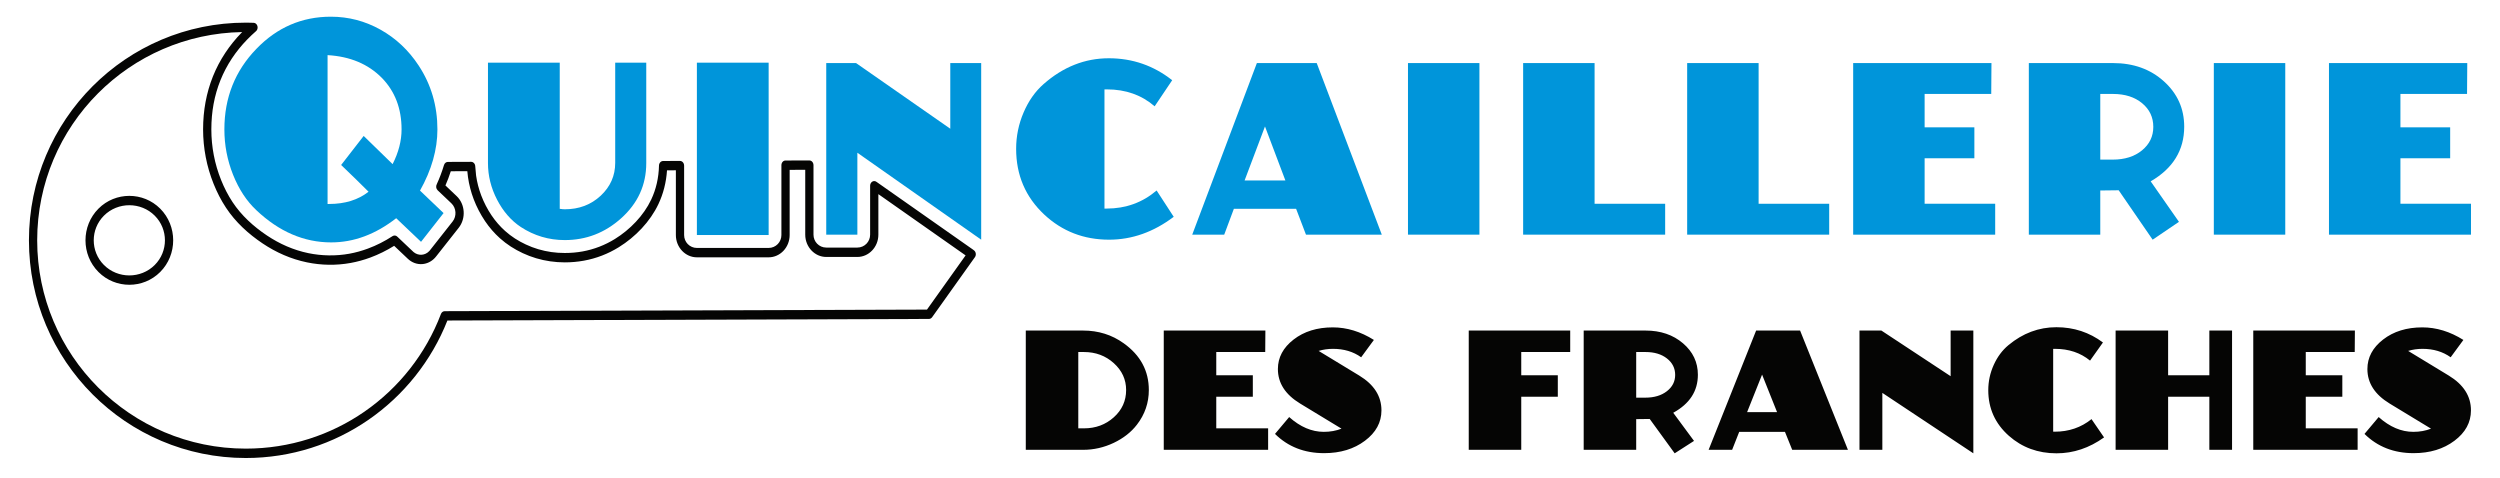 <svg width="324" height="62" viewBox="0 0 324 62" fill="none" xmlns="http://www.w3.org/2000/svg">
<g clip-path="url(#clip0_2123_2541)">
<path d="M31.853 2.935C31.943 2.935 32.117 2.938 32.363 2.943C32.542 2.946 32.711 2.951 32.871 2.957C33.165 2.967 33.395 3.247 33.386 3.582C33.381 3.782 33.29 3.957 33.154 4.062C32.971 4.222 32.775 4.413 32.599 4.566C32.409 4.745 32.227 4.931 32.044 5.115L32.036 5.122C31.286 5.894 30.625 6.712 30.054 7.574C28.866 9.368 28.074 11.35 27.683 13.466C27.488 14.522 27.39 15.625 27.39 16.772C27.39 17.9 27.496 19.011 27.709 20.119C27.92 21.218 28.236 22.287 28.653 23.326C29.052 24.321 29.548 25.298 30.14 26.193C31.284 27.928 32.865 29.359 34.584 30.51C36.221 31.607 38.038 32.412 39.971 32.81C41.704 33.167 43.538 33.198 45.279 32.881C46.08 32.735 46.879 32.515 47.674 32.22C48.808 31.801 49.864 31.259 50.878 30.601C51.085 30.467 51.338 30.508 51.504 30.684L53.539 32.611C53.575 32.641 53.607 32.671 53.645 32.701C53.948 32.94 54.311 33.042 54.667 33.014C55.02 32.985 55.364 32.825 55.63 32.541C55.665 32.505 55.694 32.471 55.725 32.432L58.66 28.707C58.934 28.359 59.053 27.922 59.025 27.496C58.997 27.071 58.821 26.656 58.503 26.354L56.718 24.659C56.513 24.463 56.469 24.129 56.605 23.877C56.785 23.483 56.955 23.075 57.115 22.652C57.275 22.227 57.417 21.808 57.54 21.395C57.619 21.129 57.843 20.967 58.078 20.984L61.062 20.973C61.348 20.973 61.583 21.231 61.593 21.555C61.593 21.555 61.688 22.657 61.702 22.757C61.828 23.636 62.053 24.502 62.368 25.332C62.711 26.235 63.166 27.112 63.705 27.913C64.204 28.653 64.796 29.337 65.461 29.933C66.276 30.663 67.151 31.218 68.144 31.683C68.67 31.93 69.207 32.134 69.752 32.296C70.307 32.461 70.872 32.585 71.445 32.667C72.008 32.748 72.593 32.788 73.198 32.788C73.994 32.788 74.761 32.721 75.501 32.587C76.987 32.317 78.403 31.77 79.689 30.974C81.645 29.764 83.416 27.944 84.395 25.869C85.03 24.524 85.368 23.051 85.406 21.454C85.415 21.121 85.658 20.858 85.951 20.865L88.128 20.856C88.421 20.856 88.66 21.127 88.66 21.462H88.662V30.459C88.662 30.913 88.84 31.326 89.128 31.626C89.428 31.939 89.848 32.133 90.315 32.133H99.616C100.084 32.133 100.504 31.939 100.804 31.626C101.092 31.326 101.27 30.913 101.27 30.459V21.409C101.27 21.073 101.509 20.801 101.804 20.801C101.82 20.801 101.835 20.802 101.85 20.803L104.894 20.794C105.188 20.794 105.426 21.064 105.426 21.399H105.428V30.411C105.428 30.865 105.606 31.278 105.894 31.578C106.194 31.892 106.614 32.085 107.081 32.085H111.115C111.583 32.085 112.002 31.892 112.303 31.578C112.59 31.278 112.768 30.865 112.768 30.411V24.075C112.768 23.739 113.007 23.467 113.303 23.467C113.422 23.467 113.533 23.512 113.622 23.588L126.08 32.334C126.13 32.37 126.18 32.409 126.229 32.447C126.474 32.633 126.539 33.01 126.375 33.288C126.366 33.303 126.356 33.319 126.346 33.333L120.803 41.111C120.693 41.265 120.531 41.341 120.37 41.334L57.983 41.539C55.914 46.778 52.326 51.247 47.764 54.4C43.239 57.526 37.757 59.358 31.853 59.358C24.107 59.358 17.09 56.21 12.007 51.12C6.906 46.013 3.751 38.951 3.751 31.146C3.751 23.341 6.906 16.28 12.007 11.172C17.09 6.083 24.107 2.935 31.853 2.935ZM31.386 4.156C24.094 4.279 17.505 7.285 12.713 12.084C7.836 16.967 4.819 23.707 4.819 31.146C4.819 38.586 7.836 45.326 12.713 50.209C17.608 55.11 24.375 58.142 31.853 58.142C37.561 58.142 42.853 56.377 47.213 53.364C51.69 50.271 55.186 45.861 57.144 40.695L57.145 40.693C57.226 40.477 57.415 40.329 57.634 40.329L120.135 40.124L125.142 33.099L113.837 25.161V30.411C113.837 31.217 113.525 31.945 113.02 32.471C112.529 32.984 111.854 33.301 111.115 33.301H107.081C106.341 33.301 105.667 32.984 105.176 32.471C104.671 31.945 104.359 31.217 104.359 30.411V22.006L102.339 22.013V30.459C102.339 31.265 102.026 31.993 101.522 32.519C101.031 33.031 100.357 33.349 99.616 33.349H90.315C89.575 33.349 88.901 33.031 88.41 32.519C87.905 31.993 87.593 31.265 87.593 30.459V22.07L86.445 22.074C86.34 23.641 85.969 25.098 85.334 26.444C84.257 28.726 82.347 30.709 80.198 32.038C78.802 32.902 77.283 33.49 75.667 33.784C74.859 33.931 74.035 34.004 73.198 34.004C72.57 34.004 71.94 33.959 71.311 33.868C70.689 33.779 70.08 33.646 69.486 33.469C68.892 33.293 68.309 33.071 67.739 32.804C66.669 32.303 65.683 31.676 64.802 30.888C64.063 30.226 63.411 29.471 62.857 28.649C62.265 27.769 61.763 26.803 61.388 25.812C61.038 24.891 60.79 23.926 60.65 22.951C60.614 22.697 60.585 22.442 60.564 22.186L58.424 22.194C58.322 22.509 58.213 22.821 58.096 23.131C57.984 23.426 57.861 23.728 57.727 24.036L59.188 25.423C59.736 25.945 60.041 26.665 60.09 27.406C60.139 28.146 59.93 28.908 59.454 29.514L56.518 33.239C56.469 33.302 56.414 33.366 56.36 33.424C55.909 33.907 55.332 34.177 54.742 34.225C54.041 34.281 53.368 34.024 52.861 33.543L51.082 31.859C50.115 32.458 49.071 32.98 48.004 33.374C47.163 33.686 46.309 33.921 45.446 34.078C43.569 34.42 41.651 34.388 39.784 34.002C37.716 33.576 35.797 32.728 34.045 31.555C32.192 30.314 30.52 28.789 29.288 26.919C28.644 25.946 28.119 24.912 27.685 23.829C27.237 22.714 26.892 21.555 26.666 20.375C26.438 19.192 26.321 17.977 26.321 16.772C26.321 15.55 26.428 14.365 26.639 13.218C27.064 10.923 27.914 8.789 29.203 6.843C29.813 5.92 30.52 5.045 31.322 4.22L31.386 4.156ZM20.761 27.039C23.006 29.287 23.006 33.005 20.761 35.252C18.557 37.459 14.966 37.459 12.763 35.252C10.518 33.005 10.518 29.287 12.763 27.039C14.966 24.833 18.557 24.833 20.761 27.039ZM20.055 27.951C18.253 26.146 15.271 26.146 13.469 27.951C11.708 29.714 11.708 32.578 13.469 34.341C15.271 36.146 18.253 36.146 20.055 34.341C21.816 32.578 21.816 29.714 20.055 27.951Z" fill="#050504"/>
<path d="M83.755 8.122V21.137C83.755 23.976 82.661 26.368 80.473 28.314C78.381 30.181 75.956 31.114 73.198 31.114C71.125 31.114 69.223 30.548 67.492 29.416C66.237 28.582 65.214 27.406 64.425 25.887C63.636 24.368 63.241 22.785 63.241 21.137V8.122H72.542V27.064C72.808 27.103 73.027 27.123 73.198 27.123C75.043 27.123 76.593 26.537 77.849 25.366C79.104 24.194 79.731 22.775 79.731 21.107V8.122H83.755Z" fill="#0095DA"/>
<path d="M90.316 8.122H99.616V30.458H90.316V8.122Z" fill="#0095DA"/>
<path d="M127.162 31.063L111.115 19.796V30.411H107.081V8.174H110.944L123.157 16.683V8.174H127.162V31.063Z" fill="#0095DA"/>
<path d="M140.373 42.84C142.348 42.84 144.102 43.39 145.632 44.489C147.803 46.041 148.888 48.061 148.888 50.548C148.888 52.21 148.374 53.708 147.344 55.04C146.592 56.016 145.587 56.802 144.328 57.4C143.068 57.997 141.75 58.296 140.373 58.296H132.942V42.84H140.373ZM140.477 55.514C141.994 55.514 143.284 55.037 144.349 54.082C145.413 53.127 145.946 51.949 145.946 50.548C145.946 49.187 145.413 48.026 144.349 47.065C143.284 46.103 141.994 45.622 140.477 45.622H139.746V55.514H140.477ZM164.349 55.514V58.296H150.823V42.84H163.994L163.973 45.622H157.628V48.631H162.366V51.413H157.628V55.514H164.349ZM167.077 54.051C168.51 55.328 170.006 55.967 171.564 55.967C172.399 55.967 173.164 55.83 173.86 55.555L168.496 52.299C166.576 51.131 165.615 49.641 165.615 47.828C165.615 46.33 166.294 45.055 167.65 44.005C169.007 42.953 170.701 42.428 172.733 42.428C174.556 42.428 176.33 42.971 178.055 44.056L176.406 46.302C175.391 45.574 174.173 45.21 172.754 45.21C172.1 45.21 171.481 45.299 170.896 45.478L176.156 48.672C178.077 49.84 179.036 51.344 179.036 53.185C179.036 54.738 178.323 56.05 176.897 57.121C175.471 58.193 173.707 58.729 171.606 58.729C169.045 58.729 166.924 57.898 165.24 56.235L167.077 54.051ZM203.499 45.622H197.154V48.631H201.892V51.413H197.154V58.296H190.349V42.84H203.499V45.622ZM213.261 42.84C215.209 42.84 216.827 43.39 218.114 44.489C219.401 45.588 220.045 46.948 220.045 48.569C220.045 50.685 218.98 52.327 216.851 53.495L219.544 57.142L217.039 58.75L213.804 54.298C213.4 54.312 212.816 54.319 212.051 54.319V58.296H205.246V42.84H213.261ZM213.24 51.536C214.381 51.536 215.31 51.258 216.027 50.702C216.743 50.146 217.102 49.442 217.102 48.59C217.102 47.724 216.747 47.013 216.037 46.457C215.327 45.9 214.402 45.622 213.261 45.622H212.051V51.536H213.24ZM239.492 58.296H232.27L231.33 55.967H225.402L224.484 58.296H221.437L227.594 42.84H233.292L239.492 58.296ZM230.308 53.412L228.366 48.548L226.425 53.412H230.308ZM255.745 58.75L243.952 50.918V58.296H240.988V42.84H243.827L252.802 48.755V42.84H255.745V58.75ZM270.871 46.735C269.632 45.718 268.116 45.21 266.321 45.21H266.091V55.947H266.3C268.123 55.947 269.709 55.404 271.059 54.319L272.687 56.689C270.766 58.063 268.714 58.75 266.529 58.75C264.122 58.75 262.063 57.994 260.351 56.483C258.57 54.903 257.68 52.931 257.68 50.568C257.68 49.428 257.916 48.336 258.389 47.291C258.862 46.247 259.496 45.395 260.288 44.736C262.153 43.184 264.226 42.407 266.509 42.407C268.763 42.407 270.774 43.067 272.541 44.386L270.871 46.735ZM289.274 58.296H286.331V51.413H280.988V58.296H274.183V42.84H280.988V48.631H286.331V42.84H289.274V58.296ZM305.548 55.514V58.296H292.023V42.84H305.194L305.173 45.622H298.827V48.631H303.565V51.413H298.827V55.514H305.548ZM308.276 54.051C309.709 55.328 311.205 55.967 312.764 55.967C313.599 55.967 314.364 55.83 315.06 55.555L309.696 52.299C307.775 51.131 306.815 49.641 306.815 47.828C306.815 46.33 307.493 45.055 308.85 44.005C310.207 42.953 311.901 42.428 313.933 42.428C315.755 42.428 317.53 42.971 319.255 44.056L317.606 46.302C316.591 45.574 315.373 45.21 313.953 45.21C313.3 45.21 312.68 45.299 312.096 45.478L317.356 48.672C319.276 49.84 320.236 51.344 320.236 53.185C320.236 54.738 319.523 56.05 318.097 57.121C316.67 58.193 314.907 58.729 312.806 58.729C310.245 58.729 308.123 57.898 306.439 56.235L308.276 54.051Z" fill="#050504"/>
<path d="M149.643 13.777C147.958 12.315 145.894 11.584 143.451 11.584H143.139V27.031H143.423C145.903 27.031 148.062 26.25 149.898 24.688L152.114 28.098C149.501 30.075 146.708 31.063 143.735 31.063C140.459 31.063 137.657 29.976 135.328 27.802C132.904 25.529 131.692 22.692 131.692 19.292C131.692 17.651 132.014 16.08 132.658 14.578C133.301 13.075 134.163 11.85 135.242 10.902C137.78 8.668 140.601 7.551 143.707 7.551C146.774 7.551 149.51 8.5 151.915 10.397L149.643 13.777Z" fill="#0095DA"/>
<path d="M179.081 30.411H169.254L167.976 27.061H159.909L158.659 30.411H154.513L162.891 8.174H170.646L179.081 30.411ZM166.584 23.384L163.942 16.387L161.301 23.384H166.584Z" fill="#0095DA"/>
<path d="M182.474 8.174H191.733V30.411H182.474V8.174Z" fill="#0095DA"/>
<path d="M215.804 26.408V30.411H197.399V8.174H206.658V26.408H215.804Z" fill="#0095DA"/>
<path d="M237.063 26.408V30.411H218.657V8.174H227.916V26.408H237.063Z" fill="#0095DA"/>
<path d="M258.576 26.408V30.411H240.171V8.174H258.094L258.065 12.177H249.431V16.505H255.878V20.508H249.431V26.408H258.576Z" fill="#0095DA"/>
<path d="M273.842 8.174C276.494 8.174 278.695 8.964 280.446 10.546C282.198 12.127 283.073 14.084 283.073 16.416C283.073 19.46 281.625 21.823 278.728 23.502L282.392 28.75L278.983 31.063L274.581 24.659C274.032 24.678 273.236 24.688 272.195 24.688V30.411H262.936V8.174H273.842ZM273.814 20.686C275.367 20.686 276.631 20.286 277.606 19.485C278.581 18.684 279.068 17.671 279.068 16.446C279.068 15.201 278.586 14.178 277.62 13.377C276.654 12.577 275.395 12.176 273.842 12.176H272.195V20.686H273.814Z" fill="#0095DA"/>
<path d="M286.911 8.174H296.17V30.411H286.911V8.174Z" fill="#0095DA"/>
<path d="M320.241 26.408V30.411H301.835V8.174H319.758L319.729 12.177H311.095V16.505H317.542V20.508H311.095V26.408H320.241Z" fill="#0095DA"/>
<path d="M57.486 27.616L54.566 31.341L51.347 28.28C48.67 30.37 45.86 31.415 42.918 31.415C39.4 31.415 36.17 30.025 33.228 27.247C31.967 26.066 30.96 24.535 30.208 22.654C29.456 20.773 29.08 18.812 29.08 16.771C29.08 12.664 30.463 9.185 33.228 6.332C35.905 3.554 39.124 2.164 42.885 2.164C45.163 2.164 47.304 2.723 49.306 3.842C51.308 4.961 52.962 6.517 54.267 8.508C55.882 10.967 56.689 13.722 56.689 16.771C56.689 19.377 55.937 22.021 54.433 24.701L57.486 27.616ZM50.882 21.271C51.657 19.747 52.043 18.247 52.043 16.771C52.043 14.066 51.192 11.84 49.488 10.094C47.718 8.299 45.374 7.316 42.453 7.144V26.435H42.652C44.71 26.435 46.413 25.906 47.763 24.849C46.834 23.915 45.65 22.759 44.212 21.382L47.133 17.619L50.882 21.271Z" fill="#0095DA"/>
</g>
<defs>
<clipPath id="clip0_2123_2541">
<rect width="316.498" height="57.204" fill="white" transform="translate(3.751 2.164)"/>
</clipPath>
</defs>
</svg>
